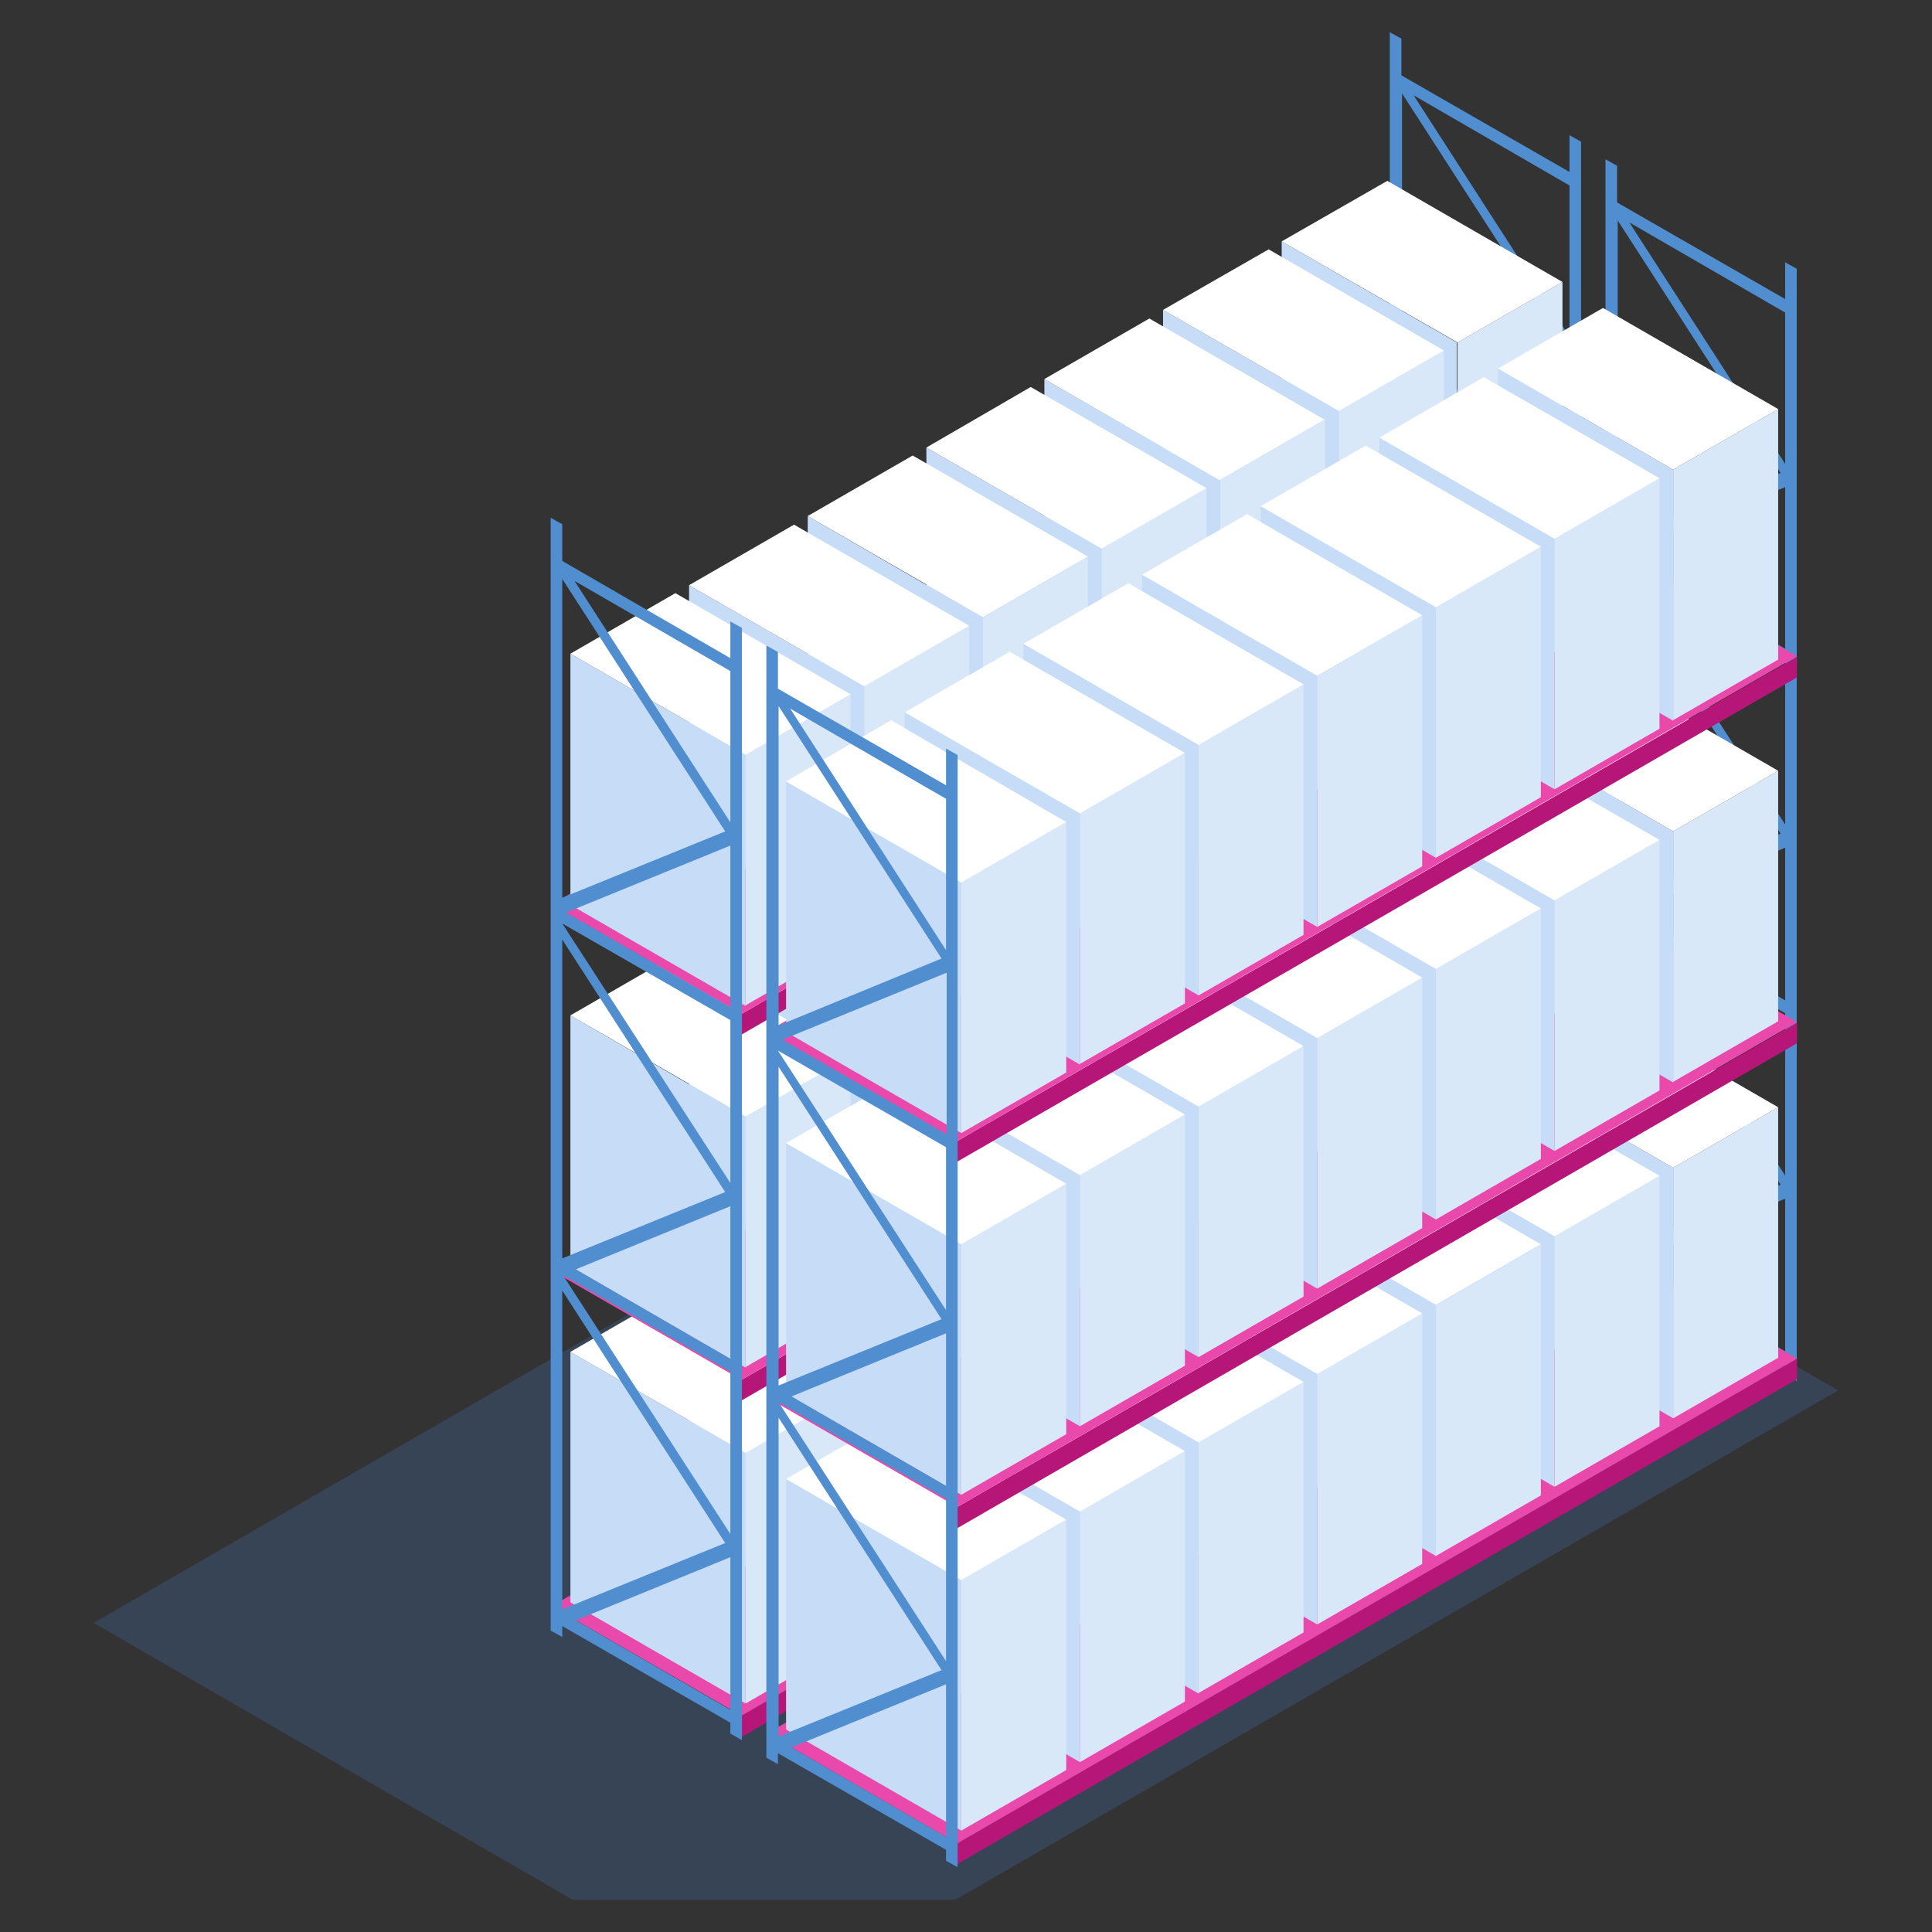 <?xml version="1.0" encoding="utf-8"?>
<!-- Generator: Adobe Illustrator 26.0.1, SVG Export Plug-In . SVG Version: 6.00 Build 0)  -->
<svg version="1.1" id="Layer_1" xmlns="http://www.w3.org/2000/svg" xmlns:xlink="http://www.w3.org/1999/xlink" x="0px" y="0px"
	 viewBox="0 0 300 300" style="enable-background:new 0 0 300 300;" xml:space="preserve">
<rect x="0" y="0" width="300" height="300" fill="#333333" stroke="none"/>
<style type="text/css">
	.st0{opacity:0.2;fill:#438BE3;enable-background:new    ;}
	.st1{fill:#508ECF;}
	.st2{fill:#B61678;}
	.st3{fill:#EA49AC;}
	.st4{fill:#D9E8F9;}
	.st5{fill:#C6DCF7;}
	.st6{fill:#FFFFFF;}
</style>
<g id="Group_5885" transform="translate(-765.565 -525.698)">
	<path id="Path_17439" class="st0" d="M976.6,698.6h-59.4l-137.1,79.1l74.4,43h59.4l137.1-79.1L976.6,698.6z"/>
	<g id="Group_5884" transform="translate(803.073 525.698)">
		<g id="Group_5852">
			<path id="Path_17440" class="st1" d="M206.2,193.7v-1.7l-26.1-15v1.7l-1.8-1V5l1.8,1v5.7l26.1,15v-5.7l1.8,1v172.7L206.2,193.7z
				 M182.2,176.2l24,13.9v-23.7L182.2,176.2z M180.2,174.5l25.3-10.3l-25.3-39.2L180.2,174.5z M206.2,162.8v-25.2l-26-15
				L206.2,162.8z M182.2,121.7l24,13.9v-23.7L182.2,121.7z M180.2,120l25.3-10.3l-25.3-39.2L180.2,120z M206.2,108.3V83L180.2,68
				L206.2,108.3z M180.8,66.3L206.2,81V55.9L180.8,66.3z M180.2,64l25.3-10.3l-25.3-39.2L180.2,64z M206.2,52.3V28.8l-24.2-14
				L206.2,52.3z"/>
			<g id="Group_5831" transform="translate(0.035 69.395)">
				<g id="Group_5822" transform="translate(0 19.921)">
					<path id="Path_17441" class="st2" d="M77.6,180.4L208,105.1v-3.2L77.6,177.1V180.4z"/>
					<path id="Path_17442" class="st3" d="M77.6,177.1L208,101.9l-29.5-17L48.1,160.1L77.6,177.1z"/>
				</g>
				<g id="Group_5830" transform="translate(1.529)">
					<g id="Group_5823" transform="translate(58.349)">
						<path id="Path_17443" class="st4" d="M128.9,92.1v38.9l16.3-9.4V82.7L128.9,92.1z"/>
						<path id="Path_17444" class="st5" d="M101.6,115.4l27.2,15.7V92.1l-27.2-15.7V115.4z"/>
						<path id="Path_17445" class="st6" d="M101.6,76.4l27.2,15.7l16.3-9.4L117.9,67L101.6,76.4z"/>
					</g>
					<g id="Group_5824" transform="translate(48.625 5.637)">
						<path id="Path_17446" class="st4" d="M120.2,97.2v38.9l16.3-9.4V87.8L120.2,97.2z"/>
						<path id="Path_17447" class="st5" d="M92.9,120.4l27.2,15.7V97.2L92.9,81.5V120.4z"/>
						<path id="Path_17448" class="st6" d="M92.9,81.5l27.2,15.7l16.3-9.4l-27.2-15.7L92.9,81.5z"/>
					</g>
					<g id="Group_5825" transform="translate(38.899 11.275)">
						<path id="Path_17449" class="st4" d="M111.5,102.2v38.9l16.3-9.4V92.8L111.5,102.2z"/>
						<path id="Path_17450" class="st5" d="M84.2,125.4l27.2,15.7v-38.9L84.2,86.5V125.4z"/>
						<path id="Path_17451" class="st6" d="M84.2,86.5l27.2,15.7l16.3-9.4l-27.2-15.7L84.2,86.5z"/>
					</g>
					<g id="Group_5826" transform="translate(29.175 16.911)">
						<path id="Path_17452" class="st4" d="M102.8,107.3v38.9l16.3-9.4V97.9L102.8,107.3z"/>
						<path id="Path_17453" class="st5" d="M75.6,130.5l27.2,15.7v-38.9L75.6,91.5V130.5z"/>
						<path id="Path_17454" class="st6" d="M75.6,91.5l27.2,15.7l16.3-9.4L91.8,82.1L75.6,91.5z"/>
					</g>
					<g id="Group_5827" transform="translate(19.45 22.548)">
						<path id="Path_17455" class="st4" d="M94.1,112.3v38.9l16.3-9.4v-38.9L94.1,112.3z"/>
						<path id="Path_17456" class="st5" d="M66.9,135.5l27.2,15.7v-38.9L66.9,96.6V135.5z"/>
						<path id="Path_17457" class="st6" d="M66.9,96.6l27.2,15.7l16.3-9.4L83.2,87.2L66.9,96.6z"/>
					</g>
					<g id="Group_5828" transform="translate(9.725 28.185)">
						<path id="Path_17458" class="st4" d="M85.4,117.3v38.9l16.3-9.4v-38.9L85.4,117.3z"/>
						<path id="Path_17459" class="st5" d="M58.2,140.6l27.2,15.7v-38.9l-27.2-15.7V140.6z"/>
						<path id="Path_17460" class="st6" d="M58.2,101.6l27.2,15.7l16.3-9.4L74.5,92.2L58.2,101.6z"/>
					</g>
					<g id="Group_5829" transform="translate(0 33.822)">
						<path id="Path_17461" class="st4" d="M76.7,122.4v38.9l16.3-9.4V113L76.7,122.4z"/>
						<path id="Path_17462" class="st5" d="M49.5,145.6l27.2,15.7v-38.9l-27.2-15.7V145.6z"/>
						<path id="Path_17463" class="st6" d="M49.5,106.7l27.2,15.7L93,113L65.8,97.3L49.5,106.7z"/>
					</g>
				</g>
			</g>
			<g id="Group_5841" transform="translate(0.035 41.846)">
				<g id="Group_5832" transform="translate(0 19.922)">
					<path id="Path_17464" class="st2" d="M77.6,155.7L208,80.5v-3.2L77.6,152.5V155.7z"/>
					<path id="Path_17465" class="st3" d="M77.6,152.5L208,77.2l-29.5-17L48.1,135.5L77.6,152.5z"/>
				</g>
				<g id="Group_5840" transform="translate(1.529)">
					<g id="Group_5833" transform="translate(58.349)">
						<path id="Path_17466" class="st4" d="M128.9,67.5v38.9l16.3-9.4V58.1L128.9,67.5z"/>
						<path id="Path_17467" class="st5" d="M101.6,90.7l27.2,15.7V67.5l-27.2-15.7V90.7z"/>
						<path id="Path_17468" class="st6" d="M101.6,51.8l27.2,15.7l16.3-9.4l-27.2-15.7L101.6,51.8z"/>
					</g>
					<g id="Group_5834" transform="translate(48.625 5.637)">
						<path id="Path_17469" class="st4" d="M120.2,72.6v38.9l16.3-9.4V63.2L120.2,72.6z"/>
						<path id="Path_17470" class="st5" d="M92.9,95.8l27.2,15.7V72.6L92.9,56.8V95.8z"/>
						<path id="Path_17471" class="st6" d="M92.9,56.8l27.2,15.7l16.3-9.4l-27.2-15.7L92.9,56.8z"/>
					</g>
					<g id="Group_5835" transform="translate(38.899 11.274)">
						<path id="Path_17472" class="st4" d="M111.5,77.6v38.9l16.3-9.4V68.2L111.5,77.6z"/>
						<path id="Path_17473" class="st5" d="M84.2,100.8l27.2,15.7V77.6L84.2,61.9V100.8z"/>
						<path id="Path_17474" class="st6" d="M84.2,61.9l27.2,15.7l16.3-9.4l-27.2-15.7L84.2,61.9z"/>
					</g>
					<g id="Group_5836" transform="translate(29.175 16.91)">
						<path id="Path_17475" class="st4" d="M102.8,82.6v38.9l16.3-9.4V73.2L102.8,82.6z"/>
						<path id="Path_17476" class="st5" d="M75.6,105.9l27.2,15.7V82.6L75.6,66.9V105.9z"/>
						<path id="Path_17477" class="st6" d="M75.6,66.9l27.2,15.7l16.3-9.4L91.8,57.5L75.6,66.9z"/>
					</g>
					<g id="Group_5837" transform="translate(19.45 22.547)">
						<path id="Path_17478" class="st4" d="M94.1,87.7v38.9l16.3-9.4V78.3L94.1,87.7z"/>
						<path id="Path_17479" class="st5" d="M66.9,110.9l27.2,15.7V87.7L66.9,72V110.9z"/>
						<path id="Path_17480" class="st6" d="M66.9,72l27.2,15.7l16.3-9.4L83.2,62.6L66.9,72z"/>
					</g>
					<g id="Group_5838" transform="translate(9.725 28.185)">
						<path id="Path_17481" class="st4" d="M85.4,92.7v38.9l16.3-9.4V83.3L85.4,92.7z"/>
						<path id="Path_17482" class="st5" d="M58.2,115.9l27.2,15.7V92.7L58.2,77V115.9z"/>
						<path id="Path_17483" class="st6" d="M58.2,77l27.2,15.7l16.3-9.4L74.5,67.6L58.2,77z"/>
					</g>
					<g id="Group_5839" transform="translate(0 33.822)">
						<path id="Path_17484" class="st4" d="M76.7,97.7v38.9l16.3-9.4V88.4L76.7,97.7z"/>
						<path id="Path_17485" class="st5" d="M49.5,121l27.2,15.7V97.8L49.5,82V121z"/>
						<path id="Path_17486" class="st6" d="M49.5,82l27.2,15.7L93,88.4L65.8,72.6L49.5,82z"/>
					</g>
				</g>
			</g>
			<g id="Group_5851" transform="translate(0.035 12.183)">
				<g id="Group_5842" transform="translate(0 19.566)">
					<path id="Path_17487" class="st2" d="M77.6,128.9L208,53.6v-3.2L77.6,125.7V128.9z"/>
					<path id="Path_17488" class="st3" d="M77.6,125.7L208,50.4l-29.5-17L48.1,108.7L77.6,125.7z"/>
				</g>
				<g id="Group_5850" transform="translate(1.529)">
					<g id="Group_5843" transform="translate(58.349)">
						<path id="Path_17489" class="st4" d="M128.9,41v38.9l16.3-9.4V31.6L128.9,41z"/>
						<path id="Path_17490" class="st5" d="M101.6,64.2l27.2,15.7V41l-27.2-15.7V64.2z"/>
						<path id="Path_17491" class="st6" d="M101.6,25.3L128.9,41l16.3-9.4l-27.2-15.7L101.6,25.3z"/>
					</g>
					<g id="Group_5844" transform="translate(48.625 5.637)">
						<path id="Path_17492" class="st4" d="M120.2,46V85l16.3-9.4V36.6L120.2,46z"/>
						<path id="Path_17493" class="st5" d="M92.9,69.3L120.2,85V46L92.9,30.3V69.3z"/>
						<path id="Path_17494" class="st6" d="M92.9,30.3L120.2,46l16.3-9.4l-27.2-15.7L92.9,30.3z"/>
					</g>
					<g id="Group_5845" transform="translate(38.899 11.275)">
						<path id="Path_17495" class="st4" d="M111.5,51.1V90l16.3-9.4V41.7L111.5,51.1z"/>
						<path id="Path_17496" class="st5" d="M84.2,74.3L111.5,90V51.1L84.2,35.4V74.3z"/>
						<path id="Path_17497" class="st6" d="M84.2,35.4l27.2,15.7l16.3-9.4L100.5,26L84.2,35.4z"/>
					</g>
					<g id="Group_5846" transform="translate(29.175 16.91)">
						<path id="Path_17498" class="st4" d="M102.8,56.1v38.9l16.3-9.4V46.7L102.8,56.1z"/>
						<path id="Path_17499" class="st5" d="M75.6,79.3l27.2,15.7V56.1L75.6,40.4V79.3z"/>
						<path id="Path_17500" class="st6" d="M75.6,40.4l27.2,15.7l16.3-9.4L91.8,31L75.6,40.4z"/>
					</g>
					<g id="Group_5847" transform="translate(19.45 22.548)">
						<path id="Path_17501" class="st4" d="M94.1,61.2v38.9l16.3-9.4V51.8L94.1,61.2z"/>
						<path id="Path_17502" class="st5" d="M66.9,84.4l27.2,15.7V61.2L66.9,45.4V84.4z"/>
						<path id="Path_17503" class="st6" d="M66.9,45.4l27.2,15.7l16.3-9.4L83.2,36L66.9,45.4z"/>
					</g>
					<g id="Group_5848" transform="translate(9.725 28.185)">
						<path id="Path_17504" class="st4" d="M85.4,66.2v38.9l16.3-9.4V56.8L85.4,66.2z"/>
						<path id="Path_17505" class="st5" d="M58.2,89.4l27.2,15.7V66.2L58.2,50.5V89.4z"/>
						<path id="Path_17506" class="st6" d="M58.2,50.5l27.2,15.7l16.3-9.4L74.5,41.1L58.2,50.5z"/>
					</g>
					<g id="Group_5849" transform="translate(0 33.821)">
						<path id="Path_17507" class="st4" d="M76.7,71.2v38.9l16.3-9.4V61.8L76.7,71.2z"/>
						<path id="Path_17508" class="st5" d="M49.5,94.5l27.2,15.7V71.2L49.5,55.5V94.5z"/>
						<path id="Path_17509" class="st6" d="M49.5,55.5l27.2,15.7L93,61.8L65.8,46.1L49.5,55.5z"/>
					</g>
				</g>
			</g>
			<path id="Path_17510" class="st1" d="M75.9,269.2v-1.7l-26.1-15v1.7l-1.8-1V80.4l1.8,1v5.7l26.1,15.1v-5.7l1.8,1v172.7
				L75.9,269.2z M51.9,251.6l24,13.9v-23.7L51.9,251.6z M49.8,249.9l25.3-10.3l-25.3-39.2V249.9z M75.9,238.2V213l-26-15L75.9,238.2
				z M51.9,197.1l24,13.9v-23.7L51.9,197.1z M49.8,195.4l25.3-10.3l-25.3-39.2V195.4z M75.9,183.7v-25.3l-26.1-15L75.9,183.7z
				 M50.4,141.7l25.5,14.7v-25.1L50.4,141.7z M49.8,139.4l25.3-10.3L49.8,89.9V139.4z M75.9,127.7v-23.5l-24.2-14L75.9,127.7z"/>
		</g>
		<g id="Group_5883" transform="translate(17.691 10.438)">
			<path id="Path_17511" class="st1" d="M222,203.1v-1.6l-26.1-15v1.7l-1.8-1V14.3l1.8,1V21l26.1,15v-5.7l1.8,1v172.7L222,203.1z
				 M198,185.5l24,13.9v-23.7L198,185.5z M196,183.8l25.3-10.3L196,134.3V183.8z M222,172.1v-25.2l-26-15L222,172.1z M198,131
				l24,13.9v-23.7L198,131z M196,129.3l25.3-10.3L196,79.8V129.3z M222,117.6V92.3L196,77.3L222,117.6z M196.6,75.6L222,90.3V65.2
				L196.6,75.6z M196,73.3L221.3,63L196,23.8L196,73.3z M222,61.6V38.1l-24.2-14L222,61.6z"/>
			<g id="Group_5862" transform="translate(0.034 69.394)">
				<g id="Group_5853" transform="translate(0 19.923)">
					<path id="Path_17512" class="st2" d="M93.4,189.7l130.4-75.3v-3.2L93.4,186.5V189.7z"/>
					<path id="Path_17513" class="st3" d="M93.4,186.5l130.4-75.3l-29.5-17L63.9,169.4L93.4,186.5z"/>
				</g>
				<g id="Group_5861" transform="translate(1.528)">
					<g id="Group_5854" transform="translate(58.351)">
						<path id="Path_17514" class="st4" d="M144.7,101.5v38.9L161,131V92.1L144.7,101.5z"/>
						<path id="Path_17515" class="st5" d="M117.5,124.7l27.2,15.7v-38.9l-27.2-15.7L117.5,124.7z"/>
						<path id="Path_17516" class="st6" d="M117.5,85.8l27.2,15.7l16.3-9.4l-27.2-15.7L117.5,85.8z"/>
					</g>
					<g id="Group_5855" transform="translate(48.625 5.638)">
						<path id="Path_17517" class="st4" d="M136,106.5v38.9l16.3-9.4V97.1L136,106.5z"/>
						<path id="Path_17518" class="st5" d="M108.8,129.7l27.2,15.7v-38.9l-27.2-15.7V129.7z"/>
						<path id="Path_17519" class="st6" d="M108.8,90.8l27.2,15.7l16.3-9.4L125,81.4L108.8,90.8z"/>
					</g>
					<g id="Group_5856" transform="translate(38.9 11.275)">
						<path id="Path_17520" class="st4" d="M127.3,111.6v38.9l16.3-9.4v-38.9L127.3,111.6z"/>
						<path id="Path_17521" class="st5" d="M100.1,134.8l27.2,15.7v-38.9l-27.2-15.7V134.8z"/>
						<path id="Path_17522" class="st6" d="M100.1,95.8l27.2,15.7l16.3-9.4l-27.2-15.7L100.1,95.8z"/>
					</g>
					<g id="Group_5857" transform="translate(29.176 16.912)">
						<path id="Path_17523" class="st4" d="M118.6,116.6v38.9l16.3-9.4v-38.9L118.6,116.6z"/>
						<path id="Path_17524" class="st5" d="M91.4,139.8l27.2,15.7v-38.9l-27.2-15.7V139.8z"/>
						<path id="Path_17525" class="st6" d="M91.4,100.9l27.2,15.7l16.3-9.4l-27.2-15.7L91.4,100.9z"/>
					</g>
					<g id="Group_5858" transform="translate(19.452 22.549)">
						<path id="Path_17526" class="st4" d="M109.9,121.6v38.9l16.3-9.4v-38.9L109.9,121.6z"/>
						<path id="Path_17527" class="st5" d="M82.7,144.9l27.2,15.7v-38.9l-27.2-15.7V144.9z"/>
						<path id="Path_17528" class="st6" d="M82.7,105.9l27.2,15.7l16.3-9.4L99,96.5L82.7,105.9z"/>
					</g>
					<g id="Group_5859" transform="translate(9.726 28.186)">
						<path id="Path_17529" class="st4" d="M101.2,126.7v38.9l16.3-9.4v-38.9L101.2,126.7z"/>
						<path id="Path_17530" class="st5" d="M74,149.9l27.2,15.7v-38.9L74,111V149.9z"/>
						<path id="Path_17531" class="st6" d="M74,111l27.2,15.7l16.3-9.4l-27.2-15.7L74,111z"/>
					</g>
					<g id="Group_5860" transform="translate(0 33.822)">
						<path id="Path_17532" class="st4" d="M92.5,131.7v38.9l16.3-9.4v-38.9L92.5,131.7z"/>
						<path id="Path_17533" class="st5" d="M65.3,154.9l27.2,15.7v-38.9L65.3,116V154.9z"/>
						<path id="Path_17534" class="st6" d="M65.3,116l27.2,15.7l16.3-9.4l-27.2-15.7L65.3,116z"/>
					</g>
				</g>
			</g>
			<g id="Group_5872" transform="translate(0.034 41.844)">
				<g id="Group_5863" transform="translate(0 19.923)">
					<path id="Path_17535" class="st2" d="M93.4,165.1l130.4-75.3v-3.2L93.4,161.8V165.1z"/>
					<path id="Path_17536" class="st3" d="M93.4,161.8l130.4-75.3l-29.5-17L63.9,144.8L93.4,161.8z"/>
				</g>
				<g id="Group_5871" transform="translate(1.528)">
					<g id="Group_5864" transform="translate(58.351)">
						<path id="Path_17537" class="st4" d="M144.7,76.8v38.9l16.3-9.4V67.4L144.7,76.8z"/>
						<path id="Path_17538" class="st5" d="M117.5,100.1l27.2,15.7V76.8l-27.2-15.7L117.5,100.1z"/>
						<path id="Path_17539" class="st6" d="M117.5,61.1l27.2,15.7l16.3-9.4l-27.2-15.7L117.5,61.1z"/>
					</g>
					<g id="Group_5865" transform="translate(48.625 5.637)">
						<path id="Path_17540" class="st4" d="M136,81.9v38.9l16.3-9.4V72.5L136,81.9z"/>
						<path id="Path_17541" class="st5" d="M108.8,105.1l27.2,15.7V81.9l-27.2-15.7V105.1z"/>
						<path id="Path_17542" class="st6" d="M108.8,66.2L136,81.9l16.3-9.4L125,56.8L108.8,66.2z"/>
					</g>
					<g id="Group_5866" transform="translate(38.9 11.275)">
						<path id="Path_17543" class="st4" d="M127.3,86.9v38.9l16.3-9.4V77.5L127.3,86.9z"/>
						<path id="Path_17544" class="st5" d="M100.1,110.1l27.2,15.7V86.9l-27.2-15.7V110.1z"/>
						<path id="Path_17545" class="st6" d="M100.1,71.2l27.2,15.7l16.3-9.4l-27.2-15.7L100.1,71.2z"/>
					</g>
					<g id="Group_5867" transform="translate(29.176 16.91)">
						<path id="Path_17546" class="st4" d="M118.6,92v38.9l16.3-9.4V82.6L118.6,92z"/>
						<path id="Path_17547" class="st5" d="M91.4,115.2l27.2,15.7V92L91.4,76.3V115.2z"/>
						<path id="Path_17548" class="st6" d="M91.4,76.3L118.6,92l16.3-9.4l-27.2-15.7L91.4,76.3z"/>
					</g>
					<g id="Group_5868" transform="translate(19.452 22.548)">
						<path id="Path_17549" class="st4" d="M109.9,97v38.9l16.3-9.4V87.6L109.9,97z"/>
						<path id="Path_17550" class="st5" d="M82.7,120.2l27.2,15.7V97L82.7,81.3V120.2z"/>
						<path id="Path_17551" class="st6" d="M82.7,81.3L109.9,97l16.3-9.4L99,71.9L82.7,81.3z"/>
					</g>
					<g id="Group_5869" transform="translate(9.726 28.186)">
						<path id="Path_17552" class="st4" d="M101.2,102V141l16.3-9.4V92.6L101.2,102z"/>
						<path id="Path_17553" class="st5" d="M74,125.3l27.2,15.7V102L74,86.3V125.3z"/>
						<path id="Path_17554" class="st6" d="M74,86.3l27.2,15.7l16.3-9.4L90.3,76.9L74,86.3z"/>
					</g>
					<g id="Group_5870" transform="translate(0 33.822)">
						<path id="Path_17555" class="st4" d="M92.5,107.1V146l16.3-9.4V97.7L92.5,107.1z"/>
						<path id="Path_17556" class="st5" d="M65.3,130.3L92.5,146v-38.9L65.3,91.4V130.3z"/>
						<path id="Path_17557" class="st6" d="M65.3,91.4l27.2,15.7l16.3-9.4L81.6,82L65.3,91.4z"/>
					</g>
				</g>
			</g>
			<g id="Group_5882" transform="translate(0.034 12.182)">
				<g id="Group_5873" transform="translate(0 19.567)">
					<path id="Path_17558" class="st2" d="M93.4,138.2L223.8,63v-3.2L93.4,135V138.2z"/>
					<path id="Path_17559" class="st3" d="M93.4,135l130.4-75.3l-29.5-17L63.9,118L93.4,135z"/>
				</g>
				<g id="Group_5881" transform="translate(1.528)">
					<g id="Group_5874" transform="translate(58.351)">
						<path id="Path_17560" class="st4" d="M144.7,50.3v38.9l16.3-9.4V40.9L144.7,50.3z"/>
						<path id="Path_17561" class="st5" d="M117.5,73.6l27.2,15.7V50.3l-27.2-15.7L117.5,73.6z"/>
						<path id="Path_17562" class="st6" d="M117.5,34.6l27.2,15.7l16.3-9.4l-27.2-15.7L117.5,34.6z"/>
					</g>
					<g id="Group_5875" transform="translate(48.625 5.637)">
						<path id="Path_17563" class="st4" d="M136,55.4v38.9l16.3-9.4V46L136,55.4z"/>
						<path id="Path_17564" class="st5" d="M108.8,78.6L136,94.3V55.4l-27.2-15.7V78.6z"/>
						<path id="Path_17565" class="st6" d="M108.8,39.7L136,55.4l16.3-9.4L125,30.3L108.8,39.7z"/>
					</g>
					<g id="Group_5876" transform="translate(38.9 11.275)">
						<path id="Path_17566" class="st4" d="M127.3,60.4v38.9l16.3-9.4V51L127.3,60.4z"/>
						<path id="Path_17567" class="st5" d="M100.1,83.6l27.2,15.7V60.4l-27.2-15.7V83.6z"/>
						<path id="Path_17568" class="st6" d="M100.1,44.7l27.2,15.7l16.3-9.4l-27.2-15.7L100.1,44.7z"/>
					</g>
					<g id="Group_5877" transform="translate(29.176 16.911)">
						<path id="Path_17569" class="st4" d="M118.6,65.5v38.9l16.3-9.4V56L118.6,65.5z"/>
						<path id="Path_17570" class="st5" d="M91.4,88.7l27.2,15.7V65.5L91.4,49.7V88.7z"/>
						<path id="Path_17571" class="st6" d="M91.4,49.7l27.2,15.7l16.3-9.4l-27.2-15.7L91.4,49.7z"/>
					</g>
					<g id="Group_5878" transform="translate(19.452 22.548)">
						<path id="Path_17572" class="st4" d="M109.9,70.5v38.9l16.3-9.4V61.1L109.9,70.5z"/>
						<path id="Path_17573" class="st5" d="M82.7,93.7l27.2,15.7V70.5L82.7,54.8V93.7z"/>
						<path id="Path_17574" class="st6" d="M82.7,54.8l27.2,15.7l16.3-9.4L99,45.4L82.7,54.8z"/>
					</g>
					<g id="Group_5879" transform="translate(9.726 28.186)">
						<path id="Path_17575" class="st4" d="M101.2,75.5v38.9l16.3-9.4V66.1L101.2,75.5z"/>
						<path id="Path_17576" class="st5" d="M74,98.8l27.2,15.7V75.5L74,59.8V98.8z"/>
						<path id="Path_17577" class="st6" d="M74,59.8l27.2,15.7l16.3-9.4L90.3,50.4L74,59.8z"/>
					</g>
					<g id="Group_5880" transform="translate(0 33.822)">
						<path id="Path_17578" class="st4" d="M92.5,80.6v38.9l16.3-9.4V71.2L92.5,80.6z"/>
						<path id="Path_17579" class="st5" d="M65.3,103.8l27.2,15.7V80.6L65.3,64.9V103.8z"/>
						<path id="Path_17580" class="st6" d="M65.3,64.9l27.2,15.7l16.3-9.4L81.6,55.4L65.3,64.9z"/>
					</g>
				</g>
			</g>
			<path id="Path_17581" class="st1" d="M91.7,278.5v-1.7l-26.1-15v1.7l-1.8-1V89.8l1.8,1v5.7l26.1,15v-5.7l1.8,1v172.7L91.7,278.5z
				 M67.7,260.9l24,13.9v-23.7L67.7,260.9z M65.7,259.2L91,248.9l-25.3-39.2V259.2z M91.7,247.5v-25.2l-26-15L91.7,247.5z
				 M67.7,206.4l24,13.9v-23.7L67.7,206.4z M65.7,204.7L91,194.4l-25.3-39.2V204.7z M91.7,193v-25.3l-26.1-15L91.7,193z M66.3,151
				l25.5,14.7v-25.1L66.3,151z M65.7,148.8L91,138.4L65.7,99.2L65.7,148.8z M91.7,137.1v-23.5l-24.2-14L91.7,137.1z"/>
		</g>
	</g>
</g>
</svg>
